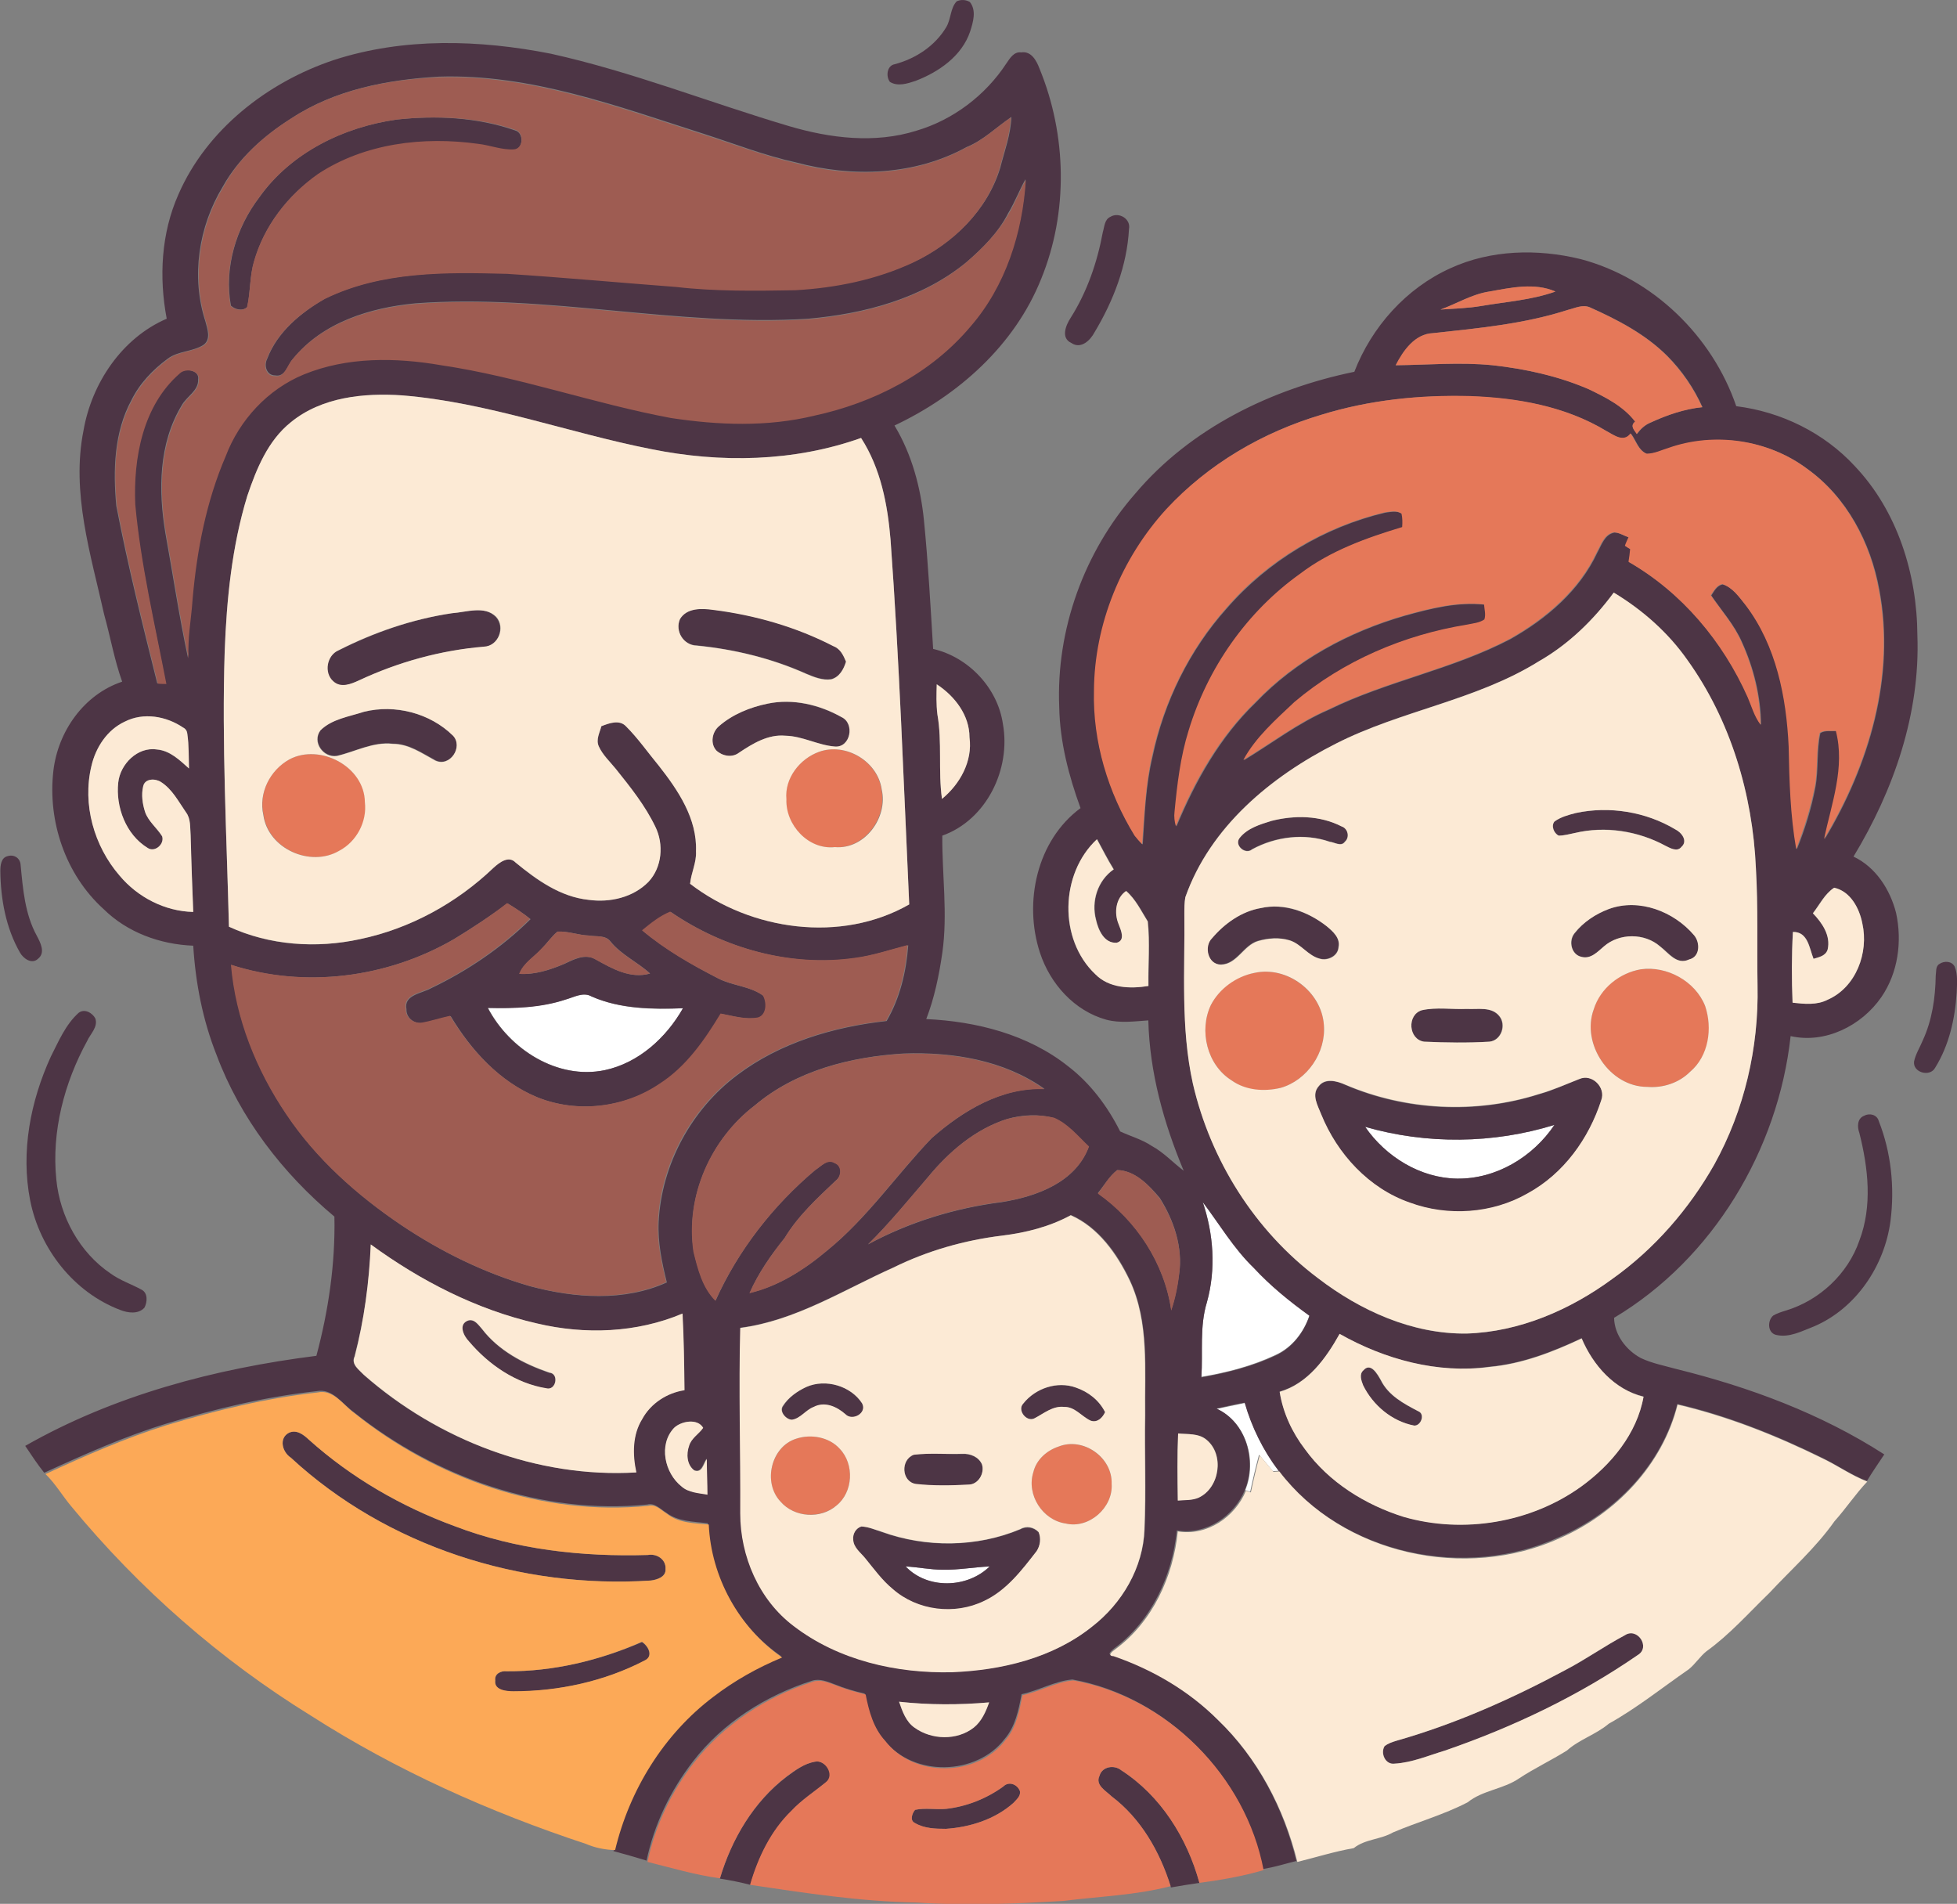 <?xml version="1.0" encoding="utf-8"?>
<!-- Generator: Adobe Illustrator 19.2.0, SVG Export Plug-In . SVG Version: 6.00 Build 0)  -->
<svg version="1.1" id="Layer_1" xmlns="http://www.w3.org/2000/svg" xmlns:xlink="http://www.w3.org/1999/xlink" x="0px" y="0px"
	 viewBox="0 0 597.5 581.2" enable-background="new 0 0 597.5 581.2" xml:space="preserve">
<rect x="0" y="0" width="597.5" height="581.2" fill="#808080" stroke="none"/>
<path fill="#FFFFFF" d="M172.8,305.1c2.5-0.7,5.3-2.3,7.9-0.9c8.7,3.9,18.6,4,27.9,3.6c-5.2,9-13.6,16.7-23.9,18.9
	c-14.5,3-29.1-6.4-35.7-19C157,307.8,165.1,307.6,172.8,305.1z"/>
<path fill="#FFFFFF" d="M416.8,344c18.8,5.4,39.1,5.2,57.8-0.6c-6.5,9.8-17.8,16.6-29.8,16.4C433.6,359.7,423,353.1,416.8,344z"/>
<path fill="#FFFFFF" d="M368.5,397.5c2.8-10.1,2-20.8-1.3-30.7c5.1,6.8,9.4,14.2,15.6,20.1c5.1,5.5,10.9,10.3,17,14.6
	c-1.7,5.2-5.3,9.8-10.3,12.1c-7.2,3.4-14.9,5.4-22.7,6.7C367.3,412.8,366.2,404.9,368.5,397.5z"/>
<path fill="#FFFFFF" d="M371.5,430.1c2.9-0.6,5.7-1.2,8.6-1.8c2.2,7.4,5.6,14.6,10.3,20.7c-0.4,0-1.3,0.1-1.8,0.1
	c-1.4-1.7-2.8-3.4-4.2-5c-1,3.7-1.9,7.5-2.7,11.3c-0.4-0.1-1.1-0.4-1.5-0.5C383.9,446,380.6,434.3,371.5,430.1z"/>
<path fill="#FFFFFF" d="M276.5,478.2c3.8,0.2,7.5,1,11.3,1c4.8,0.1,9.5-0.8,14.3-1C295.3,484.9,283.1,485.3,276.5,478.2z"/>
<g>
	<path fill="#4D3545" d="M292.1,0.4c1.3-0.6,2.8-0.5,4,0.2c2.1,2.6,1,6.2,0.1,9c-2.5,7.5-9.6,12.4-16.7,15.1
		c-2.4,0.8-5.4,1.8-7.8,0.3c-1.3-1.7-0.9-5,1.5-5.4c6.4-1.7,12.3-5.6,15.7-11.3C290.4,5.8,290.1,2.5,292.1,0.4z"/>
	<g>
		<path fill="#4D3545" d="M102,18.3c21.3-6.9,44.4-6.2,66.2-1.9c24.8,5.5,48.4,14.9,72.7,22.1c12.5,3.7,26.2,5.4,38.9,1.4
			c11.2-3.3,21.1-10.8,27.5-20.6c1.1-1.6,2.3-3.6,4.5-3.3c3.1-0.5,4.7,2.6,5.6,5c8.3,20.2,8.8,43.8,0.5,64.1
			c-8.1,20.3-25.3,35.6-44.8,44.8c5.3,8.8,8,18.9,9,29c1.3,13.1,2,26.1,2.8,39.2c10.8,2.5,19.7,11.9,21.3,22.9
			c2.5,13.8-5,29.3-18.5,34.1c-0.1,11.9,1.7,23.9,0,35.8c-1,6.9-2.4,13.7-4.9,20.2c15.3,0.7,31.1,4.7,43.3,14.4
			c6.8,5.2,12.1,12.3,15.9,19.9c3.2,1.5,6.6,2.4,9.6,4.4c3.7,2,6.5,5.1,9.8,7.6c-6.1-14.6-10.4-30-10.8-45.9
			c-4.3,0.3-8.6,0.9-12.8-0.2c-9.8-2.7-17.2-11-20.3-20.5c-5-15.3-1-34.2,12.4-44.1c-3.6-9.9-6.3-20.2-6.5-30.8
			c-1-23.7,7.6-47.4,23.2-65.2c16.9-20,41.6-32,66.9-37.2c5.3-13.7,15.8-25.5,29.3-31.6c12.4-5.7,26.7-6,39.8-2.8
			c22,5.8,40.2,23.5,47.5,44.9c13.7,1.7,26.8,8.1,36.2,18.3c13,13.7,19,32.9,19.1,51.6c0.9,23.9-7.2,47.3-19.5,67.6
			c6.8,3.2,11.2,10.1,13,17.2c1.9,8.7,0.6,18.3-4.5,25.7c-6,8.7-17.1,14.3-27.7,11.9c-3.8,34.7-23.7,68-53.9,86
			c0.1,5.2,3.7,9.9,8.2,12.3c3.4,1.6,7.1,2.3,10.7,3.3c22.3,5.5,44.2,13.6,63.6,26.1c-1.8,2.7-3.6,5.3-5.3,8.1
			c-4.8-1.8-9-4.8-13.5-7c-14.2-7-29-12.9-44.4-16.5c-4.6,18.4-18.8,33.2-36,40.6c-28.8,13.3-66.4,5.3-85.8-20.3
			c-4.7-6.2-8.2-13.3-10.3-20.7c-2.9,0.5-5.7,1.1-8.6,1.8c9.1,4.1,12.3,15.9,8.7,24.8c-3.3,8.1-11.9,13.9-20.8,12.4
			c-1.4,13.8-7.7,27.6-19.1,36c-0.6,0.5-2.6,2-0.5,2.1c11.9,4,23,10.6,31.9,19.5c12.1,11.6,20.3,27.1,24.2,43.3
			c-3.4,0.9-6.8,1.9-10.3,2.5c-5.4-28.6-29.4-52.7-58.1-57.9c-5.4,0.5-10.3,3.4-15.5,4.5c-0.9,4.8-1.9,9.9-5.2,13.7
			c-8.6,11.2-28,11.6-36.7,0.3c-3.6-3.9-5-9.1-6-14.2c-3.1-0.7-6.2-1.6-9.1-2.8c-2.2-0.8-4.6-1.9-7-1.1
			c-14.1,4.5-27.2,12.8-36.3,24.6c-6.9,8.9-11.9,19.3-14.2,30.3c-3.3-1-6.7-2-10.1-2.9l0.2-0.7c4.4-18.3,14.9-35.3,30-46.8
			c6.5-4.9,13.6-8.9,21-12c-13.3-9.1-21.7-24.5-22.4-40.6c-4.4-0.5-9.2-0.5-12.8-3.3c-1.8-1.1-3.4-3-5.7-2.4
			c-32.1,3.2-64.7-8.3-89.7-28.3c-3.5-2.5-6.4-7.3-11.3-6.3c-15.6,1.7-30.9,5.4-45.8,9.9c-12.8,3.9-25.1,9.4-37.3,15
			c-2.1-2.6-3.9-5.4-5.8-8.2c27.2-15.5,58-23.6,88.9-27.5c3.7-13.8,5.8-28.2,5.5-42.5c-15.8-13.2-28.8-30.1-36-49.4
			c-4.2-10.6-6.4-21.9-7.1-33.3c-10.1-0.4-20.1-4-27.4-11.2c-11.6-10.5-17.1-26.8-15.3-42.2c1.4-12,9.3-23.3,21-27.2
			c-2.4-6.7-3.6-13.7-5.5-20.5c-4.1-18.4-10.1-37.2-6.3-56.2c2.5-14.4,11.7-28.2,25.4-34.1c-2.4-12.7-1.7-26.1,3.6-38
			C63.1,39.6,81.6,25.1,102,18.3z M89,36.1C80.6,41.4,72.9,48.2,68,57c-7.4,12.2-9.7,27.5-5.3,41.1c0.6,2.3,1.8,5.5-0.6,7.2
			c-3.3,2.1-7.7,1.8-10.9,4.2c-4.6,3.4-8.6,7.6-11.1,12.7c-5.3,9.8-5.6,21.4-4.6,32.2c3.5,18.2,8,36.2,12.5,54.2
			c0.6,0,1.9,0,2.6,0.1c-3.4-18.2-7.8-36.3-9.5-54.8c-0.6-14.3,2.3-30.2,13.6-40c1.7-1.7,6.3-1,5.8,2c0.1,3.4-3.5,5.1-5,7.8
			c-7.1,11.7-7.2,26-5,39.1c2.3,12.7,4.2,25.5,6.9,38.1c-0.3-6,0.8-12,1.2-18c1.3-15,4.2-30,10.2-43.9c4.3-11.1,12.9-20.5,23.9-25
			c13.2-5.4,28-5.2,41.9-2.8c23.8,3.5,46.5,11.7,70.1,16.1c14.5,2.2,29.5,2.8,43.8-0.7c18.1-3.9,35.7-12.8,47.7-27.2
			c10.7-12.3,15.9-28.6,16.9-44.7c-1.9,3.4-3.3,7.1-5.3,10.4C304.8,71,300,75.8,295,80.1c-13.6,11.1-31.2,15.7-48.3,17.2
			c-40.1,2.5-79.8-7.7-119.9-4.7c-13.8,1.3-28.3,5.8-37.3,16.9c-1.7,1.8-2.3,5.7-5.5,5.1c-2.6,0-3.5-3-2.4-5.1
			c3.1-8.2,10.3-14.1,17.7-18.4c17.2-8.4,36.9-8.1,55.7-7.7c17.2,1.1,34.4,2.7,51.6,4c12.1,1.4,24.3,1.2,36.4,1
			c12.4-0.7,24.8-3.3,36.1-8.5c12-5.7,22.4-15.8,26.3-28.7c1.3-5.1,3.2-10.1,3.4-15.5c-4.6,3.1-8.5,7.1-13.7,9.2
			c-15.8,8.7-34.9,9.3-52,4.7c-9.6-2.1-18.8-5.7-28.1-8.7c-26.3-8.4-52.9-18.4-81-17.5C118.2,24.3,102.2,27.4,89,36.1z M454.7,89
			c-5.3,0.8-9.9,3.7-14.9,5.5c4.2-0.3,8.4-0.4,12.5-1.1c7.6-1.3,15.3-1.8,22.6-4.4C468.5,86.2,461.3,87.9,454.7,89z M478.7,94.6
			c-13.3,4.3-27.3,5.6-41.1,7.1c-5.6,0.2-9.1,5.3-11.4,9.8c9.9-0.1,19.8-1,29.6,0c10,1.1,20,3.3,29.3,7.3c5.2,2.5,10.6,5.2,14.2,9.9
			c-1.8,1.4-0.2,2.7,0.5,3.8c1.1-1.5,2.4-2.8,4.2-3.5c5-2.3,10.3-4.2,15.8-4.7c-2.6-5.8-6.2-11.1-10.7-15.6
			c-6.7-6.7-15.2-11.1-23.7-14.9C483.1,92.9,480.8,94.1,478.7,94.6z M88.8,128.9c-7,5.6-10.5,14.3-13.3,22.5
			c-4.7,15.4-6.3,31.5-6.9,47.5c-0.9,28,0.6,56,1.3,84c12.4,5.8,26.7,6.7,40,3.8c15.3-3.2,29.6-11,40.8-21.8
			c1.7-1.6,4.5-3.8,6.7-1.6c6.4,5.4,13.7,10.5,22.3,11.4c6.5,0.9,13.6-0.7,18.3-5.5c4.1-4.4,4.7-11.4,2.1-16.8
			c-3.2-6.4-7.7-12.1-12.1-17.7c-1.8-2.3-4-4.3-5.2-6.9c-0.9-2,0.3-4.1,0.8-6.1c2.3-0.9,5.4-2.2,7.5,0c3.7,3.6,6.6,8,10,12
			c5.9,7.5,11.8,16.2,11.4,26.2c0.2,3.4-1.5,6.5-1.8,9.9c18.6,14.3,46.1,18.2,66.9,6.3c-1.7-37.1-3-74.3-5.7-111.3
			c-0.9-10.8-3-21.9-9-31.1c-20.5,7.3-42.9,7.7-64.1,3.4c-25.4-5-50-14.3-76-16.4C111.1,119.9,98.2,121.2,88.8,128.9z M403.5,126.6
			c-17.9,5.3-34.7,15-47.2,28.9c-13.7,15-22,35.1-22.1,55.5c-0.4,15.6,4.3,31,12.4,44.2c0.7,0.9,1.4,1.8,2.3,2.6
			c0.6-9,0.9-18,3-26.8c3.5-16.7,11.3-32.6,22.7-45.3c12.6-14.5,29.8-24.8,48.4-29.2c1.7-0.2,3.7-0.7,5.1,0.4
			c0.3,1.4,0.3,2.7,0.2,4.1c-11,3.2-21.9,7.2-31.1,14.2c-16.3,11.6-28.3,28.8-34.1,47.9c-2.5,8.1-3.5,16.5-4.3,24.8
			c-0.2,1.5,0,2.9,0.4,4.4c5.8-13.9,13.3-27.3,24.2-37.8c12.3-12.9,28.5-21.6,45.5-26.5c7.9-2.2,16.1-4.3,24.4-3.4
			c0.1,1.5,0.6,3.1,0.1,4.6c-1.6,1.1-3.6,1.2-5.4,1.6c-19.2,3.1-37.8,11-52.6,23.6c-5.7,5.4-11.8,10.7-15.6,17.7
			c8.6-5.2,16.6-11.4,25.9-15.4c17.9-8.8,37.8-12.3,55.5-21.6c11-6.2,21.1-14.8,26.5-26.4c1.3-2.3,2.2-5.5,5.2-6.1
			c1.6,0,3,1,4.5,1.5c-0.4,0.8-0.8,1.7-1.1,2.6c0.4,0.3,1.2,0.7,1.6,1c-0.2,1.3-0.4,2.6-0.5,3.9c16.3,9.4,28.9,24.3,36.4,41.4
			c1.2,2.8,2,5.8,3.9,8.3c-0.1-8.7-2.2-17.3-5.8-25.2c-2.3-5.3-6.2-9.6-9.4-14.3c0.9-1.4,1.7-3,3.5-3.4c3.2,1,5.1,4,7.2,6.5
			c9.3,12.3,12.4,28,13.1,43.1c0.2,10.4,0.5,21,2.3,31.3c2.5-6.2,4.5-12.6,5.7-19.1c1-5.4,0.3-11,1.5-16.4c1.5-0.9,3.3-0.5,4.9-0.6
			c2.8,11.1-1.3,22.2-3.6,33c13.6-22.6,21.7-49.8,16.7-76.2c-2.6-14.3-9.9-28.2-21.9-36.8c-11.8-8.9-28.2-11.3-42.2-6.4
			c-2.2,0.7-4.4,1.7-6.8,1.8c-2.7-1.1-3.3-4.1-4.9-6.2c-2.1,3-5.2,0.4-7.5-0.8c-12.4-7.5-27.1-10.1-41.5-10.6
			C433.6,120.5,418.1,122.1,403.5,126.6z M469.8,201.9c-19.1,11.9-42,14.9-61.9,25.1c-19.8,10-38.5,25.4-46,46.9
			c-0.3,1.6-0.3,3.3-0.3,5c0.2,17.3-1.1,34.9,2.6,51.9c5.4,23.4,19,45,38.2,59.4c12.9,9.9,28.8,17.2,45.4,16.9
			c16.2-0.5,31.6-7.3,44.5-16.7c12.8-9.1,23.3-21.2,31.1-34.9c9.2-16.6,13.6-35.7,13.2-54.6c-0.2-12,0.2-24-0.5-35.9
			c-1-22.5-7.7-45.1-20.9-63.5c-5.9-8.5-13.8-15.3-22.5-20.6C486.5,189.3,478.9,196.7,469.8,201.9z M286,208.9c0,3-0.1,6.1,0.2,9.1
			c1.5,8.5,0.2,17.3,1.4,25.8c5.5-4.5,9.4-11.5,8.4-18.8C296,218.3,291.4,212.5,286,208.9z M38.1,220.3c-5.4,2.5-8.9,7.9-10.2,13.6
			c-2.8,11.7,0.9,24.4,8.6,33.4c5.6,6.6,13.8,10.9,22.5,11.1c-0.3-7.8-0.7-15.6-0.8-23.4c-0.2-2.3,0.1-5-1.4-7
			c-2.3-3.3-4.2-7.1-7.7-9.3c-1.7-1.1-5-1.1-5.4,1.4c-0.6,2.6-0.2,5.3,0.6,7.8c1.1,2.9,3.6,4.9,5.2,7.4c0.8,2.4-2.3,5.1-4.5,3.5
			c-6.6-4.1-9.8-12.4-8.9-19.9c0.6-5.7,5.8-11,11.8-10.1c4,0.4,7,3.3,9.8,5.8c-0.1-3.5,0-7-0.5-10.5c0-0.9-0.4-1.6-1.3-2
			C50.8,218.6,43.8,217.4,38.1,220.3z M334.4,297.4c4.3,4.3,10.7,4.5,16.3,3.6c-0.1-6.5,0.5-13.2-0.2-19.7c-2-3.2-3.7-6.8-6.6-9.3
			c-3.2,2.2-3.8,6.6-2.3,10.1c0.6,1.8,2.2,5-0.6,5.7c-3.8,0.3-5.6-3.9-6.3-7c-1.5-5.7,0.5-12,5.4-15.4c-1.8-3-3.4-6.1-5.1-9.2
			C323.6,266.7,323.1,286.8,334.4,297.4z M553.5,278.8c2.8,2.9,5.6,6.8,4.5,11.1c-0.6,1.9-2.6,2.3-4.3,2.8c-1.3-3.3-1.6-8.3-6.3-8.2
			c-0.4,7.2-0.4,14.4-0.1,21.6c3.6,0.4,7.4,0.8,10.7-0.9c8.7-3.8,12.6-14.4,10.6-23.3c-0.9-4.7-3.7-9.8-8.6-10.9
			C557.1,272.8,555.5,276.1,553.5,278.8z M138.6,286.7c-20.3,11.8-45.5,15.1-67.9,7.9c1.4,16.4,7.7,32.1,16.9,45.7
			c9.1,13.6,21.6,24.7,35.1,33.8c12.1,8.1,25.3,14.6,39.3,18.6c13.5,3.6,28.6,4.7,41.6-1.2c-1.5-6.1-2.8-12.2-2.5-18.5
			c0.9-17.5,10-34.3,24-44.8c13.1-9.9,29.4-14.7,45.6-16.5c4.1-7,6-15.1,6.6-23.1c-5.4,1.3-10.6,3.1-16.1,3.9
			c-19.7,2.8-40.1-2.9-56.4-14.1c-3.2,1.4-5.9,3.6-8.6,5.7c7,5.8,15,10.4,23.1,14.6c4.4,2.3,9.7,2.3,13.8,5.3
			c1.1,1.9,1.2,5.9-1.5,6.7c-3.8,0.7-7.6-0.5-11.4-1.2c-4.9,8.1-10.4,16.2-18.6,21.4c-10.9,7.3-25.3,9-37.5,4.1
			c-11.5-4.7-20.2-14.3-26.5-24.8c-2.9,0.6-5.7,1.6-8.7,2.1c-2.5,0.3-4.9-1.6-4.8-4.2c-0.9-4.4,4.7-4.8,7.5-6.4
			c11.1-5.3,21.6-12.4,30.4-21.1c-2.2-1.8-4.6-3.3-7-4.8C149.6,279.7,144.2,283.3,138.6,286.7z M170.2,284.4
			c-1.8,1.5-3.1,3.4-4.7,5.1c-2.3,2.6-5.6,4.4-6.9,7.8c4.7,0.3,9.3-1.2,13.6-3c3-1.4,6.5-3.3,9.7-1.4c5,2.8,10.6,6,16.6,4.3
			c-3.8-3.5-8.8-5.7-12.1-9.8c-1.5-2-4.4-1.4-6.5-1.8C176.6,285.5,173.4,284.2,170.2,284.4z M172.8,305.1
			c-7.7,2.6-15.8,2.8-23.9,2.6c6.6,12.6,21.2,22,35.7,19c10.4-2.2,18.8-9.9,23.9-18.9c-9.4,0.3-19.2,0.2-27.9-3.6
			C178.1,302.7,175.3,304.4,172.8,305.1z M230.4,337.5c-13.3,10.2-21.2,27.7-18.6,44.5c1.3,5.3,2.7,11,6.7,15
			c6.9-15.4,17.6-29.1,30.5-39.9c1.7-1.1,3.7-3.5,5.9-2.1c2.3,0.9,2.1,4,0.4,5.3c-5.7,5.4-11.6,10.8-15.7,17.6
			c-4.2,5.2-8.1,10.8-10.7,16.8c8.9-2.1,16.8-7.2,23.7-13c12.2-9.9,21.1-23,31.9-34.3c9.5-8.3,21.3-15.5,34.4-15
			c-12.4-8.8-28-11.3-42.9-10.8C259.7,322.6,243,326.8,230.4,337.5z M307.5,341.6c-9.8,3.1-17.9,10.1-24.3,17.9
			c-5.9,6.9-11.7,14-18.2,20.4c12.6-6.8,26.6-11.1,40.8-12.9c10.6-1.7,22.6-6,26.6-16.9c-3.3-3.2-6.4-7-10.7-8.8
			C317.1,340,312.1,340.3,307.5,341.6z M341.1,357.2c-2.4,1.9-4,4.7-5.9,7c11.8,8.4,20.3,21.3,22.4,35.7c1.2-3.6,1.9-7.3,2.4-11
			c1.2-8.1-1.6-16.4-5.9-23.2C350.8,361.8,346.5,357.3,341.1,357.2z M368.5,397.5c-2.3,7.5-1.2,15.3-1.7,23
			c7.8-1.4,15.5-3.3,22.7-6.7c5-2.3,8.6-7,10.3-12.1c-6.1-4.4-11.9-9.1-17-14.6c-6.2-6-10.5-13.4-15.6-20.1
			C370.5,376.6,371.3,387.4,368.5,397.5z M306,377.2c-11.5,1.4-22.8,4.6-33.2,9.7c-15.3,6.8-29.8,16.2-46.7,18.4
			c-0.4,18.9,0.1,37.8,0,56.6c0,13.1,5.8,26.4,16.3,34.4c13.7,10.5,31.4,14.5,48.4,14.1c15.1-0.6,30.7-4.3,42.7-13.9
			c9.1-7.1,15.6-18,16-29.7c0.5-11.6,0-23.3,0.2-34.9c-0.2-13.8,1.3-28.3-4.7-41.1c-3.8-8.1-9.6-16.2-18-19.9
			C320.5,374.5,313.3,376.3,306,377.2z M113.2,379.9c-0.4,11.5-2,23-5,34.2c-1.1,2.4,1.4,4.1,2.8,5.6c22.6,19.9,52.9,31.5,83.2,29.8
			c-1.2-5.4-1.2-11.4,1.8-16.3c2.6-4.8,7.6-8,12.9-8.8c0-7.8-0.1-15.6-0.6-23.4c-14,6-29.8,6.5-44.5,3
			C145.5,399.8,128.4,391,113.2,379.9z M409,407.2c-4.1,7.5-9.7,15.1-18.3,17.6c1,6.4,3.8,12.4,7.7,17.5c7.3,10.1,18.4,17,30.2,20.7
			c18.2,5.3,38.8,1.8,54.2-9.3c9.1-6.6,17-16.1,19-27.4c-9-2.1-15.4-9.5-18.9-17.8c-8.9,4.2-18.3,7.8-28.1,8.7
			C438.9,419.5,422.8,415,409,407.2z M205.8,435.9c-4.8,5-2.9,13.7,2.2,17.8c2.2,1.9,5.2,2,7.9,2.5c-0.1-3.6-0.2-7.3-0.2-10.9
			c-1.1,1.4-1.4,4.4-3.8,3.5c-2.3-1.7-2.4-5-1.6-7.5c0.7-2.3,3-3.5,4.3-5.5C212.9,433,208,433.8,205.8,435.9z M359.7,437.6
			c-0.3,6.8-0.2,13.6-0.1,20.4c2.1-0.2,4.4,0.1,6.4-0.9c6.5-3,7.9-13.2,2.3-17.7C365.9,437.5,362.6,437.9,359.7,437.6z M274.5,519.5
			c1,2.9,2.1,6.1,4.7,7.9c5.2,3.7,13,4,18.1,0c2.4-1.9,3.7-4.8,4.7-7.7C292.9,520.5,283.7,520.5,274.5,519.5z"/>
	</g>
	<path fill="#4D3545" d="M121.1,36.5c12-1.3,24.6-0.7,36.1,3.3c2.9,0.7,2.6,5.9-0.4,6c-3.7,0.1-7.3-1.3-10.9-1.7
		c-16.6-2.3-34.5-0.2-48.8,9.2C87.9,59.6,80.6,69,77.6,79.8c-1.4,4.5-1.1,9.3-2.1,13.9c-1.4,1.4-3.7,0.8-5-0.4
		c-2.1-11.6,1.6-23.8,8.7-33.1C88.8,46.6,104.8,38.8,121.1,36.5z"/>
	<path fill="#4D3545" d="M339,66.2c2.6-1.6,6.3,0.6,5.7,3.7c-0.6,11.2-4.8,22-10.5,31.5c-1.3,2.5-4.2,5.3-7.1,3.3
		c-3.3-1.5-1.7-5.4-0.2-7.7c5-7.9,8.1-16.9,9.8-26.1C337.2,69.3,337.2,67,339,66.2z"/>
	<path fill="#4D3545" d="M207.6,189c2.1-3.5,6.7-3.3,10.2-2.9c12.7,1.6,25.3,5.2,36.7,11.1c2.1,0.8,3,2.8,3.8,4.7
		c-0.7,2.3-1.9,4.7-4.5,5.4c-2.7,0.4-5.3-0.7-7.7-1.7c-10.5-4.7-21.9-7.4-33.4-8.6C208.8,197,206,192.7,207.6,189z"/>
	<path fill="#4D3545" d="M138,187.2c4.4-0.3,9.9-2.5,13.4,1.2c2.9,3.2,0.7,8.9-3.7,9.1c-13.2,1-26.2,4.6-38.2,10.3
		c-2.4,1.1-5.5,2.4-7.8,0.3c-3-2.5-2-8,1.6-9.5C114.3,193.1,125.9,189,138,187.2z"/>
	<path fill="#4D3545" d="M234.4,214.8c7.6-1.6,15.7,0.4,22.5,4.1c4.1,1.9,2.8,9.4-2,9c-5.1-0.4-9.8-3.2-15.1-3.3
		c-5.3-0.5-10,2.4-14.2,5.2c-2.1,1.6-5.1,1-6.9-0.7c-1.9-2.1-1.4-5.6,0.8-7.4C223.7,218,229.1,215.9,234.4,214.8z"/>
	<path fill="#4D3545" d="M111.1,217.3c9.5-2.3,20.2,0.4,27.3,7.2c3.1,3.5-1,9.7-5.4,7.6c-4.1-2.2-8.1-5.1-13-5.1
		c-6-0.7-11.5,2.4-17.1,3.7c-4.2,0.6-7.6-4.3-5-7.8C101.3,219.5,106.5,218.7,111.1,217.3z"/>
	<path fill="#4D3545" d="M481.1,248.2c10.3-2.2,21.4-0.4,30.4,5c1.8,0.9,3.9,3.5,1.9,5.3c-1.3,1.7-3.4,0.4-4.9-0.3
		c-8.4-4.6-18.4-6.2-27.7-3.9c-1.6,0.3-3.3,0.8-4.9,0.8c-1.4-0.7-2.4-3-1.3-4.3C476.5,249.4,478.8,248.8,481.1,248.2z"/>
	<path fill="#4D3545" d="M388.2,250.6c7-1.7,14.8-1.7,21.4,1.6c2,0.6,2.6,3.3,1,4.7c-1.1,1.6-3.2,0.2-4.6,0
		c-7.8-2.6-16.6-1.6-23.7,2.3c-2.1,1.8-5.6-1.3-3.8-3.5C380.9,252.8,384.8,251.6,388.2,250.6z"/>
	<path fill="#4D3545" d="M2.2,261.4c2-0.7,4,0.5,4.1,2.7c0.7,7.3,1.3,14.9,4.9,21.5c1.1,2.1,2.8,5.2,0.4,7.1
		c-1.9,1.8-4.5-0.1-5.5-1.9c-4.3-7.5-5.9-16.3-6-24.9C0.1,264.3,0.3,261.9,2.2,261.4z"/>
	<path fill="#4D3545" d="M385,277.2c7.1-1.5,14.4,1.2,20,5.5c1.9,1.5,4.2,3.6,3.6,6.4c-0.1,2.7-3.3,4.2-5.7,3.5
		c-3.6-0.9-5.7-4.5-9.2-5.6c-3.1-0.9-6.6-0.7-9.7,0.2c-4.4,1.3-6.4,7.1-11.3,7.2c-4,0-5.3-5.5-2.7-8.1
		C374,281.9,379.1,278.2,385,277.2z"/>
	<path fill="#4D3545" d="M491.2,277.5c9.3-3.4,19.9,0.8,26.1,8c1.9,2.2,1.9,6.6-1.5,7.4c-3.8,1.8-6.3-2.1-8.9-4
		c-4.7-4.1-12.4-4.1-17.1,0c-2,1.6-4.1,4-6.9,3.2c-3.2-0.6-4-4.8-2.1-7.2C483.4,281.5,487.2,279,491.2,277.5z"/>
	<path fill="#4D3545" d="M592.1,294.3c1.4-1,3.8-1,4.7,0.8c1,2.5,0.7,5.3,0.6,7.9c-0.5,8-2.3,16.1-6.6,23c-1.6,2.9-6.9,1.4-6.4-2
		c0.5-2.3,1.8-4.3,2.7-6.5c2.8-6.1,3.8-12.9,3.9-19.6C591.2,296.7,590.9,295,592.1,294.3z"/>
	<path fill="#4D3545" d="M434.1,308.4c4.5-1,9.1-0.2,13.7-0.4c3.3,0.2,7.5-0.8,9.9,2.2c2.2,2.7,0.6,7.4-3,7.8
		c-6.6,0.4-13.3,0.3-20,0C430,317.3,429.5,309.8,434.1,308.4z"/>
	<path fill="#4D3545" d="M24,309.2c1.8-1.4,4.2,0,5.1,1.7c0.9,2.6-1.5,4.7-2.5,6.9c-7,12.8-10.9,27.7-9.4,42.3
		c1.1,11.3,7.1,22.3,16.6,28.7c2.9,2.1,6.3,3.2,9.4,4.9c2,1,1.8,3.8,0.9,5.5c-1.9,2.1-5.1,1.6-7.4,0.7
		c-14.2-5.4-24.6-18.7-27.5-33.5c-2.9-14.8,0.1-30.2,6.3-43.8C17.9,317.9,20,312.8,24,309.2z"/>
	<g>
		<path fill="#4D3545" d="M482.2,329.4c3.9-1.8,8.2,2.6,6.7,6.5c-3.8,11.7-11.5,22.5-22.5,28.5c-10.8,6.2-24.3,7.1-36,2.8
			c-12.5-4.4-22.1-14.9-27-26.9c-1-2.7-3.1-6-0.8-8.6c2-2.6,5.6-1.7,8.1-0.5c18.5,8,39.9,9,59.1,2.9
			C474.1,332.9,478.1,331,482.2,329.4z M416.8,344c6.3,9.1,16.8,15.6,28,15.8c11.9,0.2,23.2-6.6,29.8-16.4
			C455.9,349.2,435.6,349.4,416.8,344z"/>
	</g>
	<path fill="#4D3545" d="M569.2,340.6c1.6-0.9,3.9-0.3,4.4,1.6c3.8,9.6,4.9,20.3,3.6,30.5c-1.8,13.7-10.5,26.7-23.3,32.2
		c-3.7,1.4-7.6,3.6-11.7,2.6c-2.6-0.7-2.6-4.4-0.8-5.9c1.2-0.7,2.5-1.1,3.8-1.5c10.3-3.1,19-11.2,22.5-21.4c4-10.5,2.7-22.1,0-32.8
		C567,344,567,341.4,569.2,340.6z"/>
	<path fill="#4D3545" d="M143,403.1c1.8-0.5,3,1.4,4.1,2.6c5.1,6.7,12.8,10.8,20.6,13.4c3.1,0.2,2,5.5-0.9,4.8
		c-9.3-1.6-17.6-7.2-23.6-14.3C141.6,407.8,139.8,404.2,143,403.1z"/>
	<path fill="#4D3545" d="M416.3,418.3c2.2-2.5,4.2,1.3,5.2,3c2.3,4.7,7,7.2,11.4,9.5c2.3,0.9,0.9,4.5-1.2,4.4
		c-6.8-1.3-12.6-6.2-15.6-12.3C415.7,421.4,414.9,419.5,416.3,418.3z"/>
	<path fill="#4D3545" d="M246.2,423.4c5.9-2.6,13.6-0.3,17.1,5.1c1.6,3-3,5.5-5.1,3.3c-2.6-2.3-6.3-4-9.7-2.2
		c-2.4,0.9-4,3.5-6.6,3.9c-1.8-0.1-4-2.5-2.8-4.2C240.7,426.6,243.4,424.7,246.2,423.4z"/>
	<path fill="#4D3545" d="M312.4,428.5c3.7-4.7,10.4-6.9,16.1-4.9c3.8,1.3,7.1,3.8,8.9,7.5c-0.8,1.7-2.4,3.3-4.4,2.6
		c-2.8-1.3-4.8-4.2-8.1-4.2c-3.5-0.3-6.2,2.1-9.1,3.5C313.4,434.2,310.5,430.4,312.4,428.5z"/>
	<path fill="#4D3545" d="M88.2,437.4c2.3-1.1,4.5,0.6,6.1,2.1c13,11.6,28.2,20.5,44.5,26.4c18.7,7.2,39,9.4,59,8.8
		c2.7-0.5,5.6,1.4,5.4,4.3c0.1,2.4-2.6,3.2-4.5,3.5c-39.6,2.6-80.6-10.4-109.9-37.5C86.2,443.3,85.1,439.1,88.2,437.4z"/>
	<path fill="#4D3545" d="M279,444.1c4.9-0.6,9.9-0.1,14.8-0.2c2.4-0.2,5,0.9,6,3.2c0.9,2.7-1.2,6.2-4.1,6.2
		c-5.4,0.2-10.8,0.4-16.1-0.2C275.2,452.3,274.9,445.6,279,444.1z"/>
	<g>
		<path fill="#4D3545" d="M263,466c2.1,0.1,4.1,1,6.2,1.7c13.6,4.9,29,4.7,42.3-0.8c1.9-1,4.2-0.6,5.6,0.9c0.8,1.9,0.5,4.1-0.6,5.8
			c-4.5,5.8-9.1,12-16,15.2c-8.9,4.4-20.4,3-27.9-3.6c-3.3-2.7-5.8-6.3-8.5-9.5c-1.4-1.7-3.5-3.2-3.6-5.6
			C260.3,468.3,261.3,466.5,263,466z M276.5,478.2c6.7,7,18.8,6.7,25.7,0c-4.8,0.2-9.5,1.1-14.3,1
			C284,479.2,280.3,478.4,276.5,478.2z"/>
	</g>
	<path fill="#4D3545" d="M496.1,499.2c3.8-2.6,7.9,3.6,4,6c-18.1,12.5-38.1,22.1-58.9,29.2c-5.1,1.5-10.1,3.7-15.4,4
		c-2.8,0.4-4.3-3.1-3.1-5.3c1-0.9,2.4-1.3,3.7-1.7c17.9-5.1,35-12.7,51.4-21.5C484.1,506.7,489.9,502.5,496.1,499.2z"/>
	<path fill="#4D3545" d="M154.7,510.2c14.2,0.1,28.3-3.3,41.3-8.9c1.9,1.2,3.6,4.4,0.8,5.7c-12.3,6.3-26.2,9.3-40,9.4
		c-2.1,0-6-0.4-5.6-3.3C150.9,511,153,510,154.7,510.2z"/>
	<path fill="#4D3545" d="M240.3,542.3c2.6-1.9,5.3-4,8.6-4.5c3.2-0.7,6.3,4.2,3.3,6.3c-3.5,2.8-7.4,5.3-10.5,8.7
		c-6.3,6.1-10.2,14.3-12.6,22.6c-3.1-0.8-6.1-1.4-9.3-1.9C223.4,561.4,230.1,550,240.3,542.3z"/>
	<path fill="#4D3545" d="M335.7,542.1c0.8-2.8,4.5-3.4,6.6-1.7c12.1,7.8,20.2,20.6,23.9,34.4c-2.9,0.4-5.8,0.9-8.7,1.4l-0.1-0.4
		c-3.3-10.5-9.1-20.7-18-27.4C337.6,546.7,334.3,544.9,335.7,542.1z"/>
	<path fill="#4D3545" d="M306.3,545.4c1.7-1.8,4.4-0.7,5.1,1.4c0.3,1.5-1.1,2.6-2,3.6c-5.6,5-13.2,7.4-20.6,7.9
		c-3.2,0-6.7-0.1-9.5-1.8c-1.6-0.8-0.8-3,0.1-4c3.1-0.6,6.3,0,9.5-0.3C295.1,551.5,301.1,549.1,306.3,545.4z"/>
</g>
<g>
	<g>
		<path fill="#9E5C52" d="M89,36.1c13.2-8.6,29.2-11.8,44.8-12.5c28.1-0.9,54.7,9.1,81,17.5c9.4,3,18.5,6.5,28.1,8.7
			c17.1,4.6,36.2,4,52-4.7c5.2-2.1,9.1-6.1,13.7-9.2c-0.2,5.3-2.1,10.3-3.4,15.5c-3.9,13-14.3,23-26.3,28.7
			c-11.3,5.3-23.7,7.8-36.1,8.5c-12.1,0.2-24.3,0.4-36.4-1c-17.2-1.3-34.4-2.9-51.6-4c-18.7-0.5-38.4-0.8-55.7,7.7
			c-7.4,4.2-14.6,10.2-17.7,18.4c-1,2-0.2,5.1,2.4,5.1c3.2,0.6,3.8-3.3,5.5-5.1c9-11.1,23.6-15.6,37.3-16.9
			c40.1-3.1,79.8,7.2,119.9,4.7c17.2-1.5,34.8-6.1,48.3-17.2c5-4.3,9.8-9.1,13.1-14.9c2-3.3,3.3-7,5.3-10.4
			c-1,16.1-6.2,32.4-16.9,44.7c-12.1,14.4-29.6,23.3-47.7,27.2c-14.4,3.5-29.3,2.9-43.8,0.7c-23.6-4.4-46.4-12.6-70.1-16.1
			c-13.9-2.4-28.7-2.6-41.9,2.8c-11,4.5-19.7,13.9-23.9,25C63,153,60.1,168,58.8,183c-0.4,6-1.6,12-1.2,18
			c-2.7-12.6-4.6-25.4-6.9-38.1c-2.2-13.1-2.1-27.4,5-39.1c1.5-2.7,5.1-4.4,5-7.8c0.4-3-4.1-3.7-5.8-2c-11.3,9.8-14.2,25.8-13.6,40
			c1.7,18.5,6,36.6,9.5,54.8c-0.6,0-1.9,0-2.6-0.1c-4.5-18-9-36-12.5-54.2c-1.1-10.9-0.7-22.4,4.6-32.2c2.5-5.1,6.6-9.4,11.1-12.7
			c3.2-2.4,7.5-2.1,10.9-4.2c2.4-1.8,1.2-4.9,0.6-7.2c-4.4-13.6-2.1-29,5.3-41.1C72.9,48.2,80.6,41.4,89,36.1z M121.1,36.5
			c-16.3,2.3-32.3,10.2-42,23.8c-7.1,9.3-10.8,21.5-8.7,33.1c1.3,1.2,3.6,1.7,5,0.4c1.1-4.6,0.8-9.4,2.1-13.9
			C80.6,69,87.9,59.6,97.1,53.1c14.3-9.4,32.2-11.5,48.8-9.2c3.7,0.4,7.2,1.9,10.9,1.7c3.1-0.1,3.3-5.3,0.4-6
			C145.7,35.7,133.1,35.2,121.1,36.5z"/>
	</g>
	<path fill="#9E5C52" d="M138.6,286.7c5.6-3.4,11.1-7,16.2-11c2.4,1.4,4.8,3,7,4.8c-8.8,8.7-19.2,15.8-30.4,21.1
		c-2.8,1.5-8.4,2-7.5,6.4c-0.1,2.6,2.3,4.5,4.8,4.2c2.9-0.5,5.8-1.5,8.7-2.1c6.3,10.4,15,20,26.5,24.8c12.2,5,26.6,3.3,37.5-4.1
		c8.1-5.2,13.7-13.3,18.6-21.4c3.7,0.7,7.6,1.9,11.4,1.2c2.7-0.8,2.7-4.7,1.5-6.7c-4-2.9-9.4-3-13.8-5.3
		c-8.1-4.1-16.1-8.7-23.1-14.6c2.7-2.2,5.4-4.4,8.6-5.7c16.3,11.2,36.7,16.9,56.4,14.1c5.5-0.7,10.7-2.5,16.1-3.9
		c-0.6,8-2.5,16.2-6.6,23.1c-16.2,1.8-32.4,6.6-45.6,16.5c-14,10.5-23.2,27.3-24,44.8c-0.3,6.3,1,12.4,2.5,18.5
		c-13,5.9-28.1,4.8-41.6,1.2c-14-4-27.2-10.5-39.3-18.6c-13.5-9.1-26-20.2-35.1-33.8c-9.2-13.6-15.5-29.3-16.9-45.7
		C93.1,301.8,118.3,298.5,138.6,286.7z"/>
	<path fill="#9E5C52" d="M170.2,284.4c3.2-0.2,6.4,1.1,9.6,1.2c2.2,0.4,5-0.2,6.5,1.8c3.3,4.1,8.3,6.3,12.1,9.8
		c-6,1.7-11.5-1.5-16.6-4.3c-3.2-1.9-6.7-0.1-9.7,1.4c-4.3,1.8-8.9,3.3-13.6,3c1.3-3.4,4.6-5.2,6.9-7.8
		C167.1,287.9,168.4,285.9,170.2,284.4z"/>
	<path fill="#9E5C52" d="M230.4,337.5c12.6-10.6,29.4-14.9,45.5-15.8c14.9-0.5,30.5,2,42.9,10.8c-13.1-0.5-24.9,6.6-34.4,15
		c-10.8,11.2-19.7,24.4-31.9,34.3c-6.9,5.8-14.8,10.9-23.7,13c2.7-6.1,6.6-11.7,10.7-16.8c4.1-6.8,10-12.2,15.7-17.6
		c1.7-1.3,1.9-4.5-0.4-5.3c-2.2-1.4-4.2,1.1-5.9,2.1c-12.9,10.9-23.5,24.5-30.5,39.9c-4-4-5.4-9.7-6.7-15
		C209.2,365.1,217,347.7,230.4,337.5z"/>
	<path fill="#9E5C52" d="M307.5,341.6c4.6-1.2,9.6-1.5,14.3-0.4c4.3,1.8,7.4,5.7,10.7,8.8c-4,10.9-16.1,15.3-26.6,16.9
		c-14.2,1.8-28.1,6-40.8,12.9c6.5-6.4,12.2-13.5,18.2-20.4C289.6,351.7,297.7,344.7,307.5,341.6z"/>
	<path fill="#9E5C52" d="M341.1,357.2c5.5,0.1,9.7,4.6,13,8.7c4.3,6.8,7.1,15,5.9,23.2c-0.4,3.7-1.2,7.4-2.4,11
		c-2.1-14.4-10.6-27.4-22.4-35.7C337.1,361.9,338.6,359.1,341.1,357.2z"/>
</g>
<g>
	<path fill="#E57859" d="M454.7,89c6.6-1.2,13.8-2.8,20.2,0c-7.3,2.6-15,3.1-22.6,4.4c-4.1,0.7-8.3,0.8-12.5,1.1
		C444.8,92.7,449.4,89.8,454.7,89z"/>
	<path fill="#E57859" d="M478.7,94.6c2.1-0.5,4.4-1.7,6.6-0.8c8.5,3.8,17,8.2,23.7,14.9c4.4,4.5,8.1,9.8,10.7,15.6
		c-5.5,0.6-10.8,2.4-15.8,4.7c-1.7,0.7-3.1,2-4.2,3.5c-0.6-1.1-2.2-2.4-0.5-3.8c-3.6-4.7-9-7.4-14.2-9.9c-9.3-4-19.3-6.2-29.3-7.3
		c-9.9-1-19.8-0.1-29.6,0c2.3-4.5,5.9-9.6,11.4-9.8C451.4,100.2,465.4,98.9,478.7,94.6z"/>
	<path fill="#E57859" d="M403.5,126.6c14.6-4.5,30-6.1,45.3-5.7c14.4,0.5,29.1,3.1,41.5,10.6c2.3,1.2,5.4,3.7,7.5,0.8
		c1.6,2.1,2.3,5.1,4.9,6.2c2.4,0,4.5-1.1,6.8-1.8c14-4.9,30.3-2.5,42.2,6.4c12,8.6,19.3,22.5,21.9,36.8c5.1,26.4-3.1,53.6-16.7,76.2
		c2.3-10.8,6.5-21.9,3.6-33c-1.6,0.1-3.5-0.3-4.9,0.6c-1.2,5.4-0.5,11-1.5,16.4c-1.3,6.5-3.3,12.9-5.7,19.1
		c-1.8-10.3-2.1-20.8-2.3-31.3c-0.7-15.1-3.8-30.8-13.1-43.1c-2-2.5-4-5.5-7.2-6.5c-1.8,0.4-2.5,2.1-3.5,3.4c3.2,4.7,7.1,9,9.4,14.3
		c3.6,7.9,5.7,16.5,5.8,25.2c-1.9-2.5-2.7-5.5-3.9-8.3c-7.6-17.1-20.2-32.1-36.4-41.4c0.2-1.3,0.4-2.6,0.5-3.9
		c-0.4-0.2-1.2-0.7-1.6-1c0.3-0.9,0.7-1.7,1.1-2.6c-1.5-0.5-2.9-1.5-4.5-1.5c-3,0.6-3.9,3.8-5.2,6.1c-5.4,11.6-15.6,20.2-26.5,26.4
		c-17.7,9.3-37.6,12.8-55.5,21.6c-9.3,4-17.3,10.2-25.9,15.4c3.8-7,9.9-12.3,15.6-17.7c14.9-12.6,33.5-20.5,52.6-23.6
		c1.8-0.4,3.8-0.5,5.4-1.6c0.5-1.5,0-3.1-0.1-4.6c-8.3-0.9-16.5,1.2-24.4,3.4c-17,4.9-33.2,13.6-45.5,26.5
		c-10.9,10.5-18.5,23.9-24.2,37.8c-0.4-1.4-0.6-2.9-0.4-4.4c0.8-8.4,1.8-16.8,4.3-24.8c5.8-19.1,17.8-36.3,34.1-47.9
		c9.2-7,20.2-10.9,31.1-14.2c0.1-1.4,0.1-2.8-0.2-4.1c-1.5-1.1-3.5-0.6-5.1-0.4c-18.6,4.4-35.9,14.7-48.4,29.2
		c-11.4,12.8-19.1,28.6-22.7,45.3c-2,8.8-2.3,17.8-3,26.8c-0.8-0.8-1.6-1.7-2.3-2.6c-8.1-13.2-12.8-28.7-12.4-44.2
		c0.1-20.4,8.4-40.5,22.1-55.5C368.9,141.6,385.7,131.9,403.5,126.6z"/>
	<path fill="#E57859" d="M250.1,229.5c8-2.9,17.9,3,19,11.5c1.9,8.6-5.2,18.3-14.3,17.6c-8.1,0.9-15-6.8-14.8-14.6
		C239.5,237.5,244.2,231.6,250.1,229.5z"/>
	<path fill="#E57859" d="M88.4,231.8c9.3-4.9,22.9,2.2,23.1,13.1c0.7,6-2.5,12-7.8,14.8c-8.8,5.2-21.8-0.6-23.2-10.9
		C78.9,242.1,82.4,235,88.4,231.8z"/>
	<path fill="#E57859" d="M501,295.9c8-1.1,16.6,3.6,19.6,11.2c2.4,6.8,1.2,15.2-4.6,20.1c-3.4,3.4-8.3,5-13.1,4.6
		c-11.4,0-20.2-13.1-16.3-23.7C488.5,301.7,494.4,297,501,295.9z"/>
	<path fill="#E57859" d="M383,297c10-2.2,20.5,5.8,21.2,15.9c0.7,8.4-5.1,16.9-13.2,19.2c-5,1.3-10.7,0.9-15-2.3
		c-7.5-4.7-10-15.2-6.3-23C372.3,301.7,377.4,298,383,297z"/>
	<path fill="#E57859" d="M243.1,439.2c4.5-1.5,10.1-0.5,13.3,3.1c4.5,4.6,4.1,13.2-1,17.3c-4.9,4.1-12.9,3.7-17.1-1.2
		C232.8,452.7,235.4,441.7,243.1,439.2z"/>
	<path fill="#E57859" d="M323.2,441.6c7.5-3,16.5,3.4,16.2,11.4c0.5,7.2-6.9,13.8-14,12.1c-7.1-1-12.1-8.8-9.9-15.7
		C316.4,445.6,319.6,442.8,323.2,441.6z"/>
	<g>
		<path fill="#E57859" d="M248.2,513.4c2.4-0.8,4.8,0.3,7,1.1c3,1.2,6,2,9.1,2.8c1,5.1,2.4,10.3,6,14.2c8.7,11.3,28.1,11,36.7-0.3
			c3.3-3.8,4.2-8.9,5.2-13.7c5.3-1.1,10.1-4,15.5-4.5c28.7,5.1,52.7,29.3,58.1,57.9c-6.4,1.9-13,3-19.6,3.9
			c-3.8-13.7-11.8-26.6-23.9-34.4c-2.1-1.7-5.8-1.2-6.6,1.7c-1.4,2.9,2,4.6,3.7,6.3c8.9,6.7,14.7,16.8,18,27.4
			c-10.6,2.8-21.7,3.1-32.6,4.5c-15,0.9-30,1.5-45,0.5c-17.1-0.3-33.9-2.9-50.8-5.4c2.4-8.3,6.3-16.5,12.6-22.6
			c3.1-3.3,7-5.8,10.5-8.7c2.9-2.2-0.2-7-3.3-6.3c-3.3,0.6-6,2.6-8.6,4.5c-10.1,7.7-16.8,19.1-20.4,31.1c-7.5-1-14.8-3.2-22.1-5
			c2.3-11,7.3-21.5,14.2-30.3C221.1,526.3,234.1,517.9,248.2,513.4z M306.3,545.4c-5.1,3.7-11.2,6.1-17.4,6.8
			c-3.2,0.3-6.4-0.4-9.5,0.3c-0.9,1-1.7,3.3-0.1,4c2.9,1.7,6.3,1.8,9.5,1.8c7.4-0.5,15-2.9,20.6-7.9c0.9-1,2.3-2.1,2-3.6
			C310.6,544.7,308,543.7,306.3,545.4z"/>
	</g>
</g>
<g>
	<g>
		<path fill="#FCEAD5" d="M88.8,128.9c9.4-7.7,22.3-9,34-8.2c26,2.1,50.6,11.4,76,16.4c21.2,4.3,43.6,3.9,64.1-3.4
			c6,9.3,8.1,20.3,9,31.1c2.7,37.1,4,74.2,5.7,111.3c-20.8,11.9-48.3,8-66.9-6.3c0.3-3.3,2-6.5,1.8-9.9c0.4-10-5.5-18.7-11.4-26.2
			c-3.3-4-6.3-8.3-10-12c-2-2.1-5.2-0.9-7.5,0c-0.5,2-1.7,4-0.8,6.1c1.2,2.7,3.4,4.7,5.2,6.9c4.5,5.6,9,11.2,12.1,17.7
			c2.6,5.3,2.1,12.3-2.1,16.8c-4.7,4.8-11.8,6.4-18.3,5.5c-8.6-0.9-15.8-6.1-22.3-11.4c-2.1-2.2-4.9,0-6.7,1.6
			c-11.3,10.8-25.5,18.6-40.8,21.8c-13.3,2.9-27.6,1.9-40-3.8c-0.7-28-2.2-56-1.3-84c0.6-16,2.2-32.1,6.9-47.5
			C78.3,143.1,81.8,134.5,88.8,128.9z M207.6,189c-1.6,3.7,1.1,8,5.1,8.1c11.5,1.1,22.9,3.9,33.4,8.6c2.4,1,5,2.1,7.7,1.7
			c2.5-0.7,3.8-3.1,4.5-5.4c-0.8-1.9-1.7-3.9-3.8-4.7c-11.4-5.9-24-9.5-36.7-11.1C214.3,185.7,209.7,185.5,207.6,189z M138,187.2
			c-12.1,1.8-23.8,5.8-34.6,11.3c-3.6,1.5-4.6,6.9-1.6,9.5c2.3,2.1,5.4,0.8,7.8-0.3c12-5.6,25-9.2,38.2-10.3
			c4.4-0.2,6.6-5.9,3.7-9.1C148,184.8,142.4,186.9,138,187.2z M234.4,214.8c-5.4,1.1-10.8,3.3-14.9,6.9c-2.1,1.8-2.7,5.3-0.8,7.4
			c1.8,1.7,4.8,2.3,6.9,0.7c4.2-2.8,8.9-5.7,14.2-5.2c5.2,0.1,9.9,2.9,15.1,3.3c4.8,0.4,6.2-7.1,2-9
			C250.2,215.1,242.1,213.2,234.4,214.8z M111.1,217.3c-4.5,1.5-9.8,2.2-13.3,5.7c-2.6,3.5,0.8,8.4,5,7.8c5.7-1.3,11.1-4.4,17.1-3.7
			c4.9,0,8.9,2.9,13,5.1c4.5,2.1,8.6-4.2,5.4-7.6C131.3,217.7,120.6,214.9,111.1,217.3z M250.1,229.5c-5.9,2.1-10.6,8.1-10,14.5
			c-0.3,7.8,6.7,15.5,14.8,14.6c9.1,0.8,16.3-9,14.3-17.6C268,232.4,258.2,226.6,250.1,229.5z M88.4,231.8c-6,3.3-9.5,10.3-8,17
			c1.4,10.3,14.4,16.1,23.2,10.9c5.3-2.8,8.5-8.9,7.8-14.8C111.3,234,97.7,226.9,88.4,231.8z"/>
	</g>
	<g>
		<path fill="#FCEAD5" d="M469.8,201.9c9.1-5.2,16.7-12.6,22.9-21c8.8,5.3,16.6,12.2,22.5,20.6c13.2,18.4,19.9,41,20.9,63.5
			c0.7,11.9,0.3,23.9,0.5,35.9c0.4,18.9-4,38-13.2,54.6c-7.7,13.6-18.3,25.8-31.1,34.9c-12.9,9.5-28.4,16.2-44.5,16.7
			c-16.6,0.2-32.5-7-45.4-16.9c-19.3-14.5-32.8-36-38.2-59.4c-3.8-17.1-2.4-34.6-2.6-51.9c0-1.7,0-3.3,0.3-5
			c7.6-21.5,26.2-36.9,46-46.9C427.8,216.9,450.7,213.8,469.8,201.9z M481.1,248.2c-2.3,0.6-4.6,1.2-6.5,2.6
			c-1.1,1.3-0.2,3.6,1.3,4.3c1.7,0,3.3-0.5,4.9-0.8c9.3-2.2,19.4-0.6,27.7,3.9c1.4,0.7,3.6,2,4.9,0.3c2-1.8,0-4.4-1.9-5.3
			C502.5,247.8,491.3,246,481.1,248.2z M388.2,250.6c-3.5,1.1-7.3,2.2-9.7,5.2c-1.8,2.2,1.7,5.3,3.8,3.5c7.2-3.9,16-5,23.7-2.3
			c1.4,0.1,3.5,1.6,4.6,0c1.6-1.4,0.9-4.1-1-4.7C403,248.9,395.2,248.8,388.2,250.6z M385,277.2c-5.9,1-11.1,4.7-14.9,9.2
			c-2.6,2.5-1.3,8.1,2.7,8.1c4.9-0.1,6.9-5.9,11.3-7.2c3.1-0.9,6.5-1.2,9.7-0.2c3.5,1.1,5.6,4.7,9.2,5.6c2.4,0.7,5.5-0.8,5.7-3.5
			c0.6-2.8-1.7-4.8-3.6-6.4C399.4,278.3,392.1,275.6,385,277.2z M491.2,277.5c-4,1.5-7.8,4-10.5,7.4c-1.9,2.3-1,6.5,2.1,7.2
			c2.9,0.8,5-1.6,6.9-3.2c4.7-4.1,12.4-4.1,17.1,0c2.6,2,5.1,5.8,8.9,4c3.4-0.8,3.4-5.2,1.5-7.4
			C511.1,278.3,500.5,274.1,491.2,277.5z M501,295.9c-6.5,1.1-12.4,5.8-14.4,12.2c-3.9,10.6,4.9,23.7,16.3,23.7
			c4.8,0.4,9.7-1.2,13.1-4.6c5.7-4.8,6.9-13.3,4.6-20.1C517.6,299.5,508.9,294.8,501,295.9z M383,297c-5.6,1.1-10.7,4.8-13.3,9.8
			c-3.7,7.8-1.2,18.3,6.3,23c4.3,3.1,10,3.5,15,2.3c8.1-2.3,13.9-10.8,13.2-19.2C403.5,302.7,393,294.8,383,297z M434.1,308.4
			c-4.6,1.4-4.1,8.9,0.7,9.6c6.6,0.3,13.3,0.4,20,0c3.6-0.4,5.2-5.1,3-7.8c-2.4-3-6.6-2-9.9-2.2
			C443.2,308.2,438.6,307.4,434.1,308.4z M482.2,329.4c-4.1,1.6-8.1,3.4-12.4,4.6c-19.2,6.1-40.6,5-59.1-2.9
			c-2.5-1.1-6.2-2.1-8.1,0.5c-2.3,2.6-0.2,6,0.8,8.6c4.9,12.1,14.6,22.6,27,26.9c11.6,4.3,25.2,3.4,36-2.8c11-6,18.7-16.7,22.5-28.5
			C490.3,332,486.1,327.7,482.2,329.4z"/>
	</g>
	<path fill="#FCEAD5" d="M286,208.9c5.5,3.6,10,9.4,10,16.2c1,7.3-2.9,14.3-8.4,18.8c-1.2-8.6,0.1-17.3-1.4-25.8
		C285.8,215,285.9,211.9,286,208.9z"/>
	<path fill="#FCEAD5" d="M38.1,220.3c5.7-2.9,12.6-1.7,17.8,1.8c0.8,0.4,1.2,1.1,1.3,2c0.5,3.5,0.4,7,0.5,10.5
		c-2.8-2.5-5.8-5.5-9.8-5.8c-5.9-0.9-11.2,4.5-11.8,10.1c-0.8,7.5,2.4,15.9,8.9,19.9c2.2,1.6,5.3-1.1,4.5-3.5
		c-1.6-2.6-4.2-4.5-5.2-7.4c-0.8-2.5-1.2-5.3-0.6-7.8c0.5-2.5,3.7-2.5,5.4-1.4c3.5,2.2,5.4,6,7.7,9.3c1.5,2,1.2,4.6,1.4,7
		c0.2,7.8,0.5,15.6,0.8,23.4c-8.7-0.2-17-4.5-22.5-11.1c-7.8-9-11.4-21.7-8.6-33.4C29.2,228.2,32.7,222.8,38.1,220.3z"/>
	<path fill="#FCEAD5" d="M334.4,297.4c-11.2-10.6-10.8-30.7,0.5-41.2c1.7,3.1,3.2,6.2,5.1,9.2c-4.9,3.4-6.9,9.7-5.4,15.4
		c0.7,3.1,2.5,7.2,6.3,7c2.8-0.7,1.3-3.9,0.6-5.7c-1.4-3.4-0.9-7.9,2.3-10.1c2.9,2.5,4.6,6.1,6.6,9.3c0.7,6.5,0.1,13.1,0.2,19.7
		C345,301.9,338.6,301.7,334.4,297.4z"/>
	<path fill="#FCEAD5" d="M553.5,278.8c2.1-2.6,3.6-5.9,6.5-7.8c5,1.1,7.7,6.3,8.6,10.9c2,8.9-1.9,19.5-10.6,23.3
		c-3.3,1.7-7.1,1.3-10.7,0.9c-0.3-7.2-0.3-14.4,0.1-21.6c4.6-0.1,5,5,6.3,8.2c1.7-0.5,3.7-0.9,4.3-2.8
		C559,285.6,556.3,281.7,553.5,278.8z"/>
	<g>
		<path fill="#FCEAD5" d="M306,377.2c7.3-0.9,14.4-2.7,20.9-6.2c8.4,3.7,14.1,11.8,18,19.9c6,12.8,4.5,27.3,4.7,41.1
			c-0.2,11.6,0.3,23.3-0.2,34.9c-0.4,11.7-6.8,22.6-16,29.7c-12,9.6-27.6,13.3-42.7,13.9c-17,0.4-34.7-3.6-48.4-14.1
			c-10.6-8-16.3-21.3-16.3-34.4c0.1-18.9-0.5-37.8,0-56.6c16.9-2.2,31.5-11.6,46.7-18.4C283.2,381.8,294.5,378.6,306,377.2z
			 M246.2,423.4c-2.8,1.3-5.5,3.2-7.2,5.8c-1.2,1.7,1,4.2,2.8,4.2c2.6-0.4,4.2-3,6.6-3.9c3.4-1.8,7.1-0.1,9.7,2.2
			c2.1,2.2,6.7-0.3,5.1-3.3C259.8,423.1,252.1,420.8,246.2,423.4z M312.4,428.5c-1.9,2,1,5.7,3.4,4.5c2.9-1.5,5.6-3.9,9.1-3.5
			c3.3-0.1,5.3,2.9,8.1,4.2c2.1,0.7,3.6-0.9,4.4-2.6c-1.8-3.6-5.1-6.2-8.9-7.5C322.8,421.5,316.1,423.8,312.4,428.5z M243.1,439.2
			c-7.7,2.4-10.3,13.4-4.8,19.2c4.2,4.9,12.3,5.4,17.1,1.2c5.1-4.1,5.5-12.6,1-17.3C253.2,438.7,247.6,437.7,243.1,439.2z
			 M323.2,441.6c-3.6,1.2-6.8,4-7.7,7.8c-2.2,6.9,2.8,14.7,9.9,15.7c7.1,1.7,14.5-4.9,14-12.1C339.7,444.9,330.7,438.6,323.2,441.6z
			 M279,444.1c-4.1,1.5-3.8,8.2,0.6,8.9c5.3,0.6,10.8,0.5,16.1,0.2c3,0,5-3.5,4.1-6.2c-1-2.3-3.6-3.3-6-3.2
			C288.9,444,283.9,443.5,279,444.1z M263,466c-1.7,0.5-2.7,2.3-2.5,4c0.1,2.4,2.2,3.9,3.6,5.6c2.7,3.3,5.2,6.8,8.5,9.5
			c7.5,6.6,18.9,8,27.9,3.6c6.8-3.2,11.5-9.4,16-15.2c1.1-1.7,1.4-3.9,0.6-5.8c-1.5-1.6-3.8-2-5.6-0.9c-13.3,5.6-28.8,5.7-42.3,0.8
			C267.2,467,265.2,466.1,263,466z"/>
	</g>
	<g>
		<path fill="#FCEAD5" d="M113.2,379.9c15.2,11.1,32.3,19.9,50.7,24.1c14.7,3.5,30.5,2.9,44.5-3c0.4,7.8,0.5,15.6,0.6,23.4
			c-5.3,0.8-10.3,4-12.9,8.8c-3,4.8-3,10.8-1.8,16.3c-30.3,1.8-60.5-9.9-83.2-29.8c-1.4-1.5-4-3.2-2.8-5.6
			C111.2,402.9,112.7,391.4,113.2,379.9z M143,403.1c-3.2,1.1-1.5,4.7,0.2,6.4c6,7.1,14.3,12.8,23.6,14.3c3,0.8,4-4.5,0.9-4.8
			c-7.8-2.7-15.5-6.7-20.6-13.4C146.1,404.5,144.9,402.6,143,403.1z"/>
	</g>
	<g>
		<path fill="#FCEAD5" d="M409,407.2c13.8,7.8,29.9,12.2,45.8,10.1c9.9-0.9,19.2-4.5,28.1-8.7c3.5,8.2,10,15.6,18.9,17.8
			c-2,11.3-9.9,20.8-19,27.4c-15.4,11.1-36,14.5-54.2,9.3c-11.8-3.7-22.9-10.6-30.2-20.7c-3.9-5.1-6.7-11.1-7.7-17.5
			C399.3,422.4,404.8,414.7,409,407.2z M416.3,418.3c-1.4,1.2-0.7,3.1-0.1,4.6c3,6.1,8.8,11,15.6,12.3c2.1,0.1,3.4-3.6,1.2-4.4
			c-4.4-2.3-9.1-4.8-11.4-9.5C420.6,419.5,418.5,415.8,416.3,418.3z"/>
	</g>
	<g>
		<path fill="#FCEAD5" d="M512.2,428.8c15.4,3.6,30.2,9.5,44.4,16.5c4.6,2.2,8.8,5.2,13.5,7c-3.6,3.8-6.5,8.2-10,12.1
			c-5.7,8.1-13.2,14.7-19.9,21.9c-6.3,6.1-12.1,12.7-19.2,17.8c-2,1.6-3.4,3.9-5.4,5.5c-8.1,5.6-15.8,11.8-24.4,16.6
			c-3.9,3.3-9,4.8-12.8,8.2c-4.8,3-9.9,5.4-14.6,8.5c-4.8,3.3-11.1,3.6-15.7,7.3c-7.3,3.8-15.3,6-22.8,9.2c-3.8,2.2-8.5,2-12,4.8
			c-5.8,1-11.5,2.8-17.2,4.2c-4-16.3-12.1-31.7-24.2-43.3c-8.9-8.9-20-15.4-31.9-19.5c-2.2-0.1-0.2-1.6,0.5-2.1
			c11.4-8.4,17.7-22.2,19.1-36c8.9,1.5,17.5-4.4,20.8-12.4c0.4,0.1,1.2,0.4,1.5,0.5c0.8-3.8,1.7-7.6,2.7-11.3c1.4,1.7,2.8,3.3,4.2,5
			c0.4,0,1.3-0.1,1.8-0.1c19.4,25.5,57,33.5,85.8,20.3C493.4,462,507.6,447.2,512.2,428.8z M496.1,499.2c-6.2,3.3-12,7.4-18.3,10.7
			c-16.4,8.8-33.5,16.4-51.4,21.5c-1.3,0.4-2.6,0.8-3.7,1.7c-1.3,2.2,0.3,5.7,3.1,5.3c5.3-0.3,10.4-2.5,15.4-4
			c20.8-7.2,40.8-16.7,58.9-29.2C504,502.8,499.9,496.7,496.1,499.2z"/>
	</g>
	<path fill="#FCEAD5" d="M205.8,435.9c2.2-2.1,7.2-3,8.9,0c-1.3,1.9-3.6,3.1-4.3,5.5c-0.9,2.5-0.7,5.8,1.6,7.5
		c2.4,0.9,2.8-2.1,3.8-3.5c0,3.6,0.2,7.3,0.2,10.9c-2.7-0.5-5.8-0.6-7.9-2.5C202.9,449.7,201,441,205.8,435.9z"/>
	<path fill="#FCEAD5" d="M359.7,437.6c2.9,0.3,6.2-0.1,8.6,1.9c5.6,4.5,4.1,14.7-2.3,17.7c-2,0.9-4.3,0.7-6.4,0.9
		C359.5,451.2,359.4,444.4,359.7,437.6z"/>
	<path fill="#FCEAD5" d="M274.5,519.5c9.1,1,18.3,1,27.5,0.2c-1,2.8-2.3,5.8-4.7,7.7c-5.1,4-12.9,3.8-18.1,0
		C276.6,525.6,275.5,522.4,274.5,519.5z"/>
</g>
<g>
	<g>
		<path fill="#FCA957" d="M51.1,435c15-4.5,30.3-8.2,45.8-9.9c4.9-1.1,7.8,3.8,11.3,6.3c24.9,20,57.5,31.5,89.7,28.3
			c2.3-0.6,3.9,1.3,5.7,2.4c3.6,2.9,8.5,2.9,12.8,3.3c0.7,16,9.2,31.5,22.4,40.6c-7.5,3.1-14.6,7.1-21,12
			c-15.1,11.4-25.6,28.4-30,46.8c-3.1-0.1-6.1-0.7-8.9-1.9c-29.4-9.7-57.8-22.4-83.9-39.1c-27.7-17.1-52.5-38.8-73.2-63.9
			c-2.7-3.2-4.9-7-7.9-9.9C26,444.4,38.3,439,51.1,435z M88.2,437.4c-3.2,1.7-2,5.9,0.6,7.6c29.3,27.1,70.3,40.1,109.9,37.5
			c1.9-0.2,4.7-1.1,4.5-3.5c0.2-3-2.7-4.8-5.4-4.3c-20,0.6-40.2-1.6-59-8.8c-16.3-6-31.6-14.8-44.5-26.4
			C92.7,438,90.6,436.3,88.2,437.4z M154.7,510.2c-1.7-0.2-3.8,0.7-3.5,2.8c-0.4,3,3.5,3.3,5.6,3.3c13.8,0,27.7-3,40-9.4
			c2.8-1.3,1.2-4.4-0.8-5.7C183,506.9,169,510.3,154.7,510.2z"/>
	</g>
</g>
</svg>
